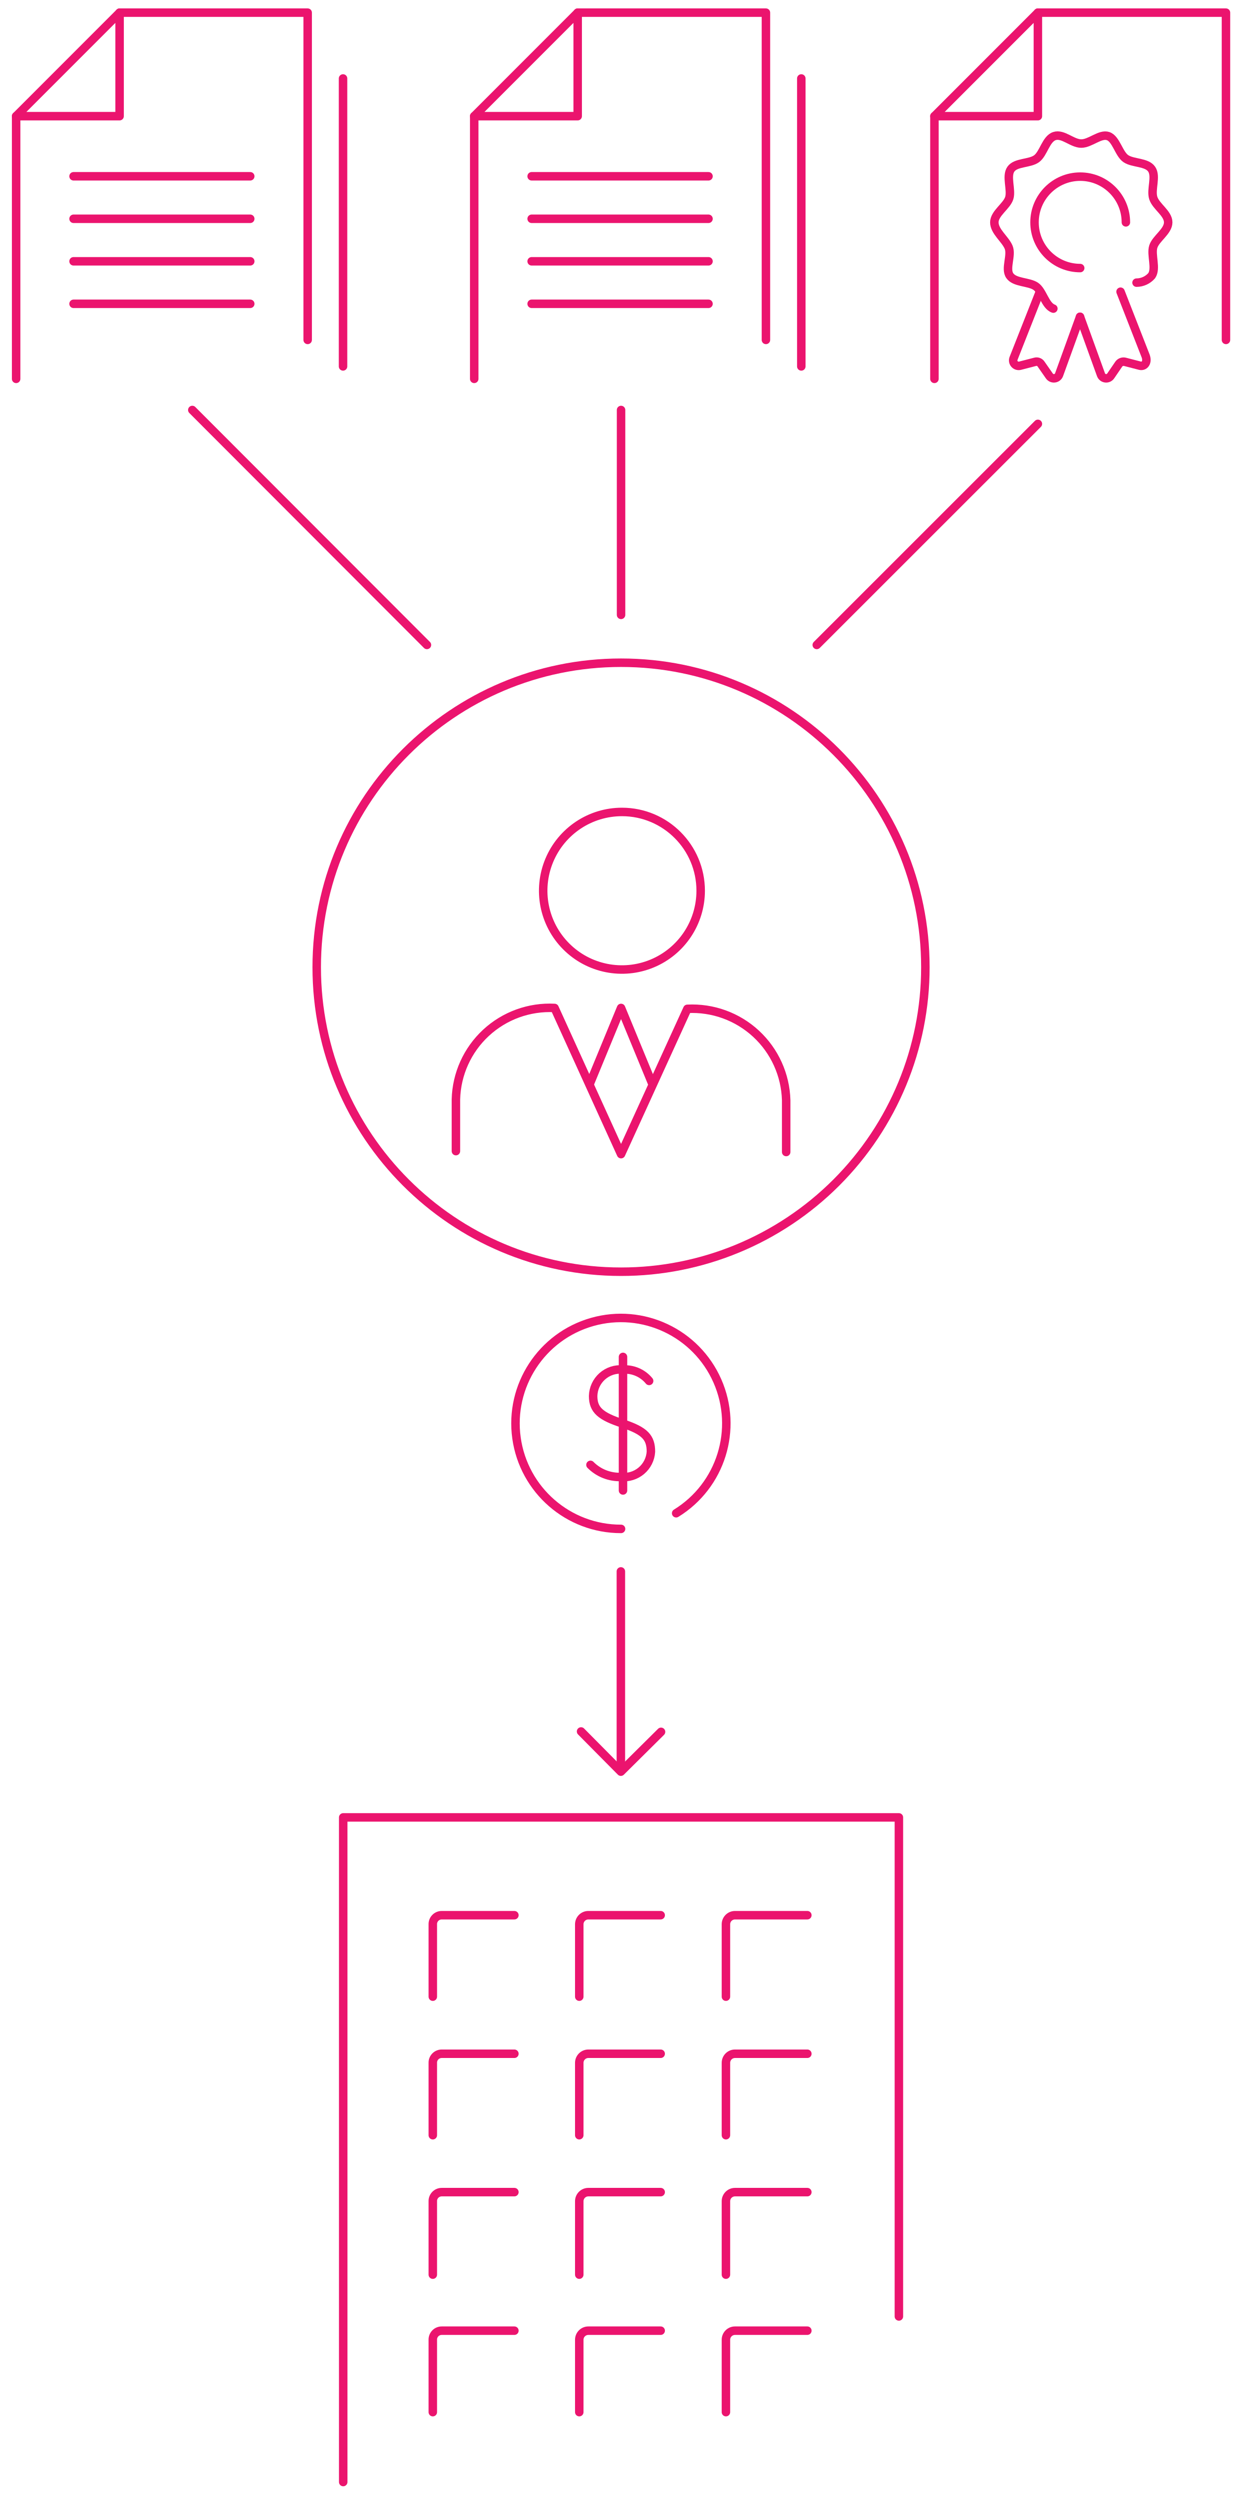 <?xml version="1.0" encoding="UTF-8"?>
<svg width="80px" height="162px" viewBox="0 0 80 162" version="1.1" xmlns="http://www.w3.org/2000/svg" xmlns:xlink="http://www.w3.org/1999/xlink">
    <title>5. Have the SDIRA Custodian Facilitate the Transaction</title>
    <g id="Page-1" stroke="none" stroke-width="1" fill="none" fill-rule="evenodd" stroke-linecap="round" stroke-linejoin="round">
        <g id="How-to-Invest-in-Real-Estate-Using-Your-IRA" transform="translate(-270, -2809)" stroke="#EB146E" stroke-width="0.55">
            <g id="Group-5" transform="translate(0, 840)">
                <g id="property-specific" transform="translate(16, 1796)">
                    <g id="5.-Have-the-SDIRA-Custodian-Facilitate-the-Transaction" transform="translate(254.47, 173.82)">
                        <polyline id="Path" points="21.78 160 21.78 116.935 57.805 116.935 57.805 149.271"></polyline>
                        <path d="M32.878,123.273 L28.165,123.273 C28.01,123.273 27.862,123.335 27.753,123.446 C27.645,123.556 27.585,123.706 27.589,123.861 L27.589,128.551" id="Path"></path>
                        <path d="M42.362,123.273 L37.672,123.273 C37.348,123.273 37.084,123.536 37.084,123.861 L37.084,128.551" id="Path"></path>
                        <path d="M51.87,123.273 L47.179,123.273 C46.855,123.273 46.592,123.536 46.592,123.861 L46.592,128.551" id="Path"></path>
                        <path d="M32.878,132.25 L28.165,132.25 C28.01,132.25 27.862,132.312 27.753,132.423 C27.645,132.533 27.585,132.683 27.589,132.838 L27.589,137.528" id="Path"></path>
                        <path d="M42.362,132.25 L37.672,132.25 C37.348,132.25 37.084,132.513 37.084,132.838 L37.084,137.528" id="Path"></path>
                        <path d="M51.87,132.25 L47.179,132.25 C46.855,132.25 46.592,132.513 46.592,132.838 L46.592,137.528" id="Path"></path>
                        <path d="M32.878,141.216 L28.165,141.216 C28.01,141.216 27.862,141.278 27.753,141.389 C27.645,141.499 27.585,141.649 27.589,141.804 L27.589,146.563" id="Path"></path>
                        <path d="M42.362,141.216 L37.672,141.216 C37.348,141.216 37.084,141.479 37.084,141.804 L37.084,146.563" id="Path"></path>
                        <path d="M51.87,141.216 L47.179,141.216 C46.855,141.216 46.592,141.479 46.592,141.804 L46.592,146.563" id="Path"></path>
                        <path d="M32.878,150.193 L28.165,150.193 C28.01,150.193 27.862,150.255 27.753,150.366 C27.645,150.476 27.585,150.626 27.589,150.781 L27.589,155.471" id="Path"></path>
                        <path d="M42.362,150.193 L37.672,150.193 C37.348,150.193 37.084,150.456 37.084,150.781 L37.084,155.471" id="Path"></path>
                        <path d="M51.87,150.193 L47.179,150.193 C46.855,150.193 46.592,150.456 46.592,150.781 L46.592,155.471" id="Path"></path>
                        <path d="M39.793,98.243 C36.381,98.247 33.488,95.735 33.015,92.356 C32.542,88.977 34.634,85.767 37.917,84.835 C41.199,83.903 44.666,85.535 46.039,88.659 C47.412,91.782 46.271,95.44 43.365,97.228" id="Path"></path>
                        <path d="M41.613,88.655 C41.198,88.147 40.562,87.873 39.908,87.917 C39.421,87.872 38.937,88.032 38.572,88.357 C38.207,88.683 37.994,89.145 37.983,89.634 C37.983,90.545 38.467,90.948 39.908,91.42 C41.348,91.893 41.729,92.331 41.729,93.241 C41.7,93.719 41.477,94.165 41.111,94.474 C40.745,94.783 40.269,94.929 39.793,94.878 C39.051,94.905 38.332,94.621 37.81,94.094" id="Path"></path>
                        <line x1="39.919" y1="87.099" x2="39.919" y2="95.753" id="Path"></line>
                        <path d="M59.522,61.85 C59.522,50.953 50.689,42.12 39.793,42.12 C28.896,42.12 20.063,50.953 20.063,61.85 C20.063,72.746 28.896,81.579 39.793,81.579 C45.026,81.582 50.046,79.504 53.747,75.804 C57.447,72.103 59.525,67.083 59.522,61.85 Z" id="Path"></path>
                        <path d="M44.955,56.894 C44.955,58.96 43.71,60.822 41.801,61.612 C39.892,62.401 37.695,61.963 36.236,60.5 C34.777,59.038 34.343,56.84 35.137,54.933 C35.931,53.025 37.796,51.784 39.862,51.789 C42.677,51.795 44.955,54.079 44.955,56.894 L44.955,56.894 Z" id="Path"></path>
                        <path d="M29.087,73.765 L29.087,70.412 C29.128,68.771 29.831,67.216 31.035,66.101 C32.239,64.986 33.843,64.404 35.483,64.489 L39.793,73.961 L44.091,64.546 C45.731,64.462 47.337,65.043 48.543,66.158 C49.749,67.273 50.454,68.828 50.498,70.47 L50.498,73.823" id="Path"></path>
                        <polyline id="Path" points="37.764 69.409 39.793 64.489 41.821 69.409"></polyline>
                        <polyline id="Path" points="37.2 111.368 39.781 113.973 42.385 111.392"></polyline>
                        <line x1="39.781" y1="113.754" x2="39.781" y2="100.997" id="Path"></line>
                        <path d="M67.819,19.176 C67.289,18.992 67.128,18.024 66.667,17.724 C66.206,17.424 65.318,17.505 64.996,17.044 C64.673,16.583 65.145,15.719 64.915,15.189 C64.685,14.659 63.993,14.175 63.993,13.587 C63.993,12.999 64.8,12.538 64.961,12.008 C65.122,11.478 64.742,10.602 65.065,10.141 C65.387,9.68 66.286,9.795 66.736,9.461 C67.185,9.127 67.335,8.182 67.888,7.998 C68.441,7.813 69.041,8.482 69.628,8.482 C70.216,8.482 70.85,7.825 71.368,7.998 C71.887,8.171 72.06,9.15 72.521,9.461 C72.982,9.772 73.869,9.669 74.192,10.141 C74.515,10.614 74.123,11.455 74.296,12.008 C74.468,12.561 75.264,12.999 75.264,13.587 C75.264,14.175 74.457,14.636 74.296,15.166 C74.134,15.696 74.515,16.583 74.192,17.044 C73.945,17.327 73.588,17.491 73.212,17.494" id="Path"></path>
                        <path d="M69.548,19.706 L68.188,23.463 C68.14,23.589 68.026,23.678 67.892,23.692 C67.758,23.707 67.628,23.645 67.554,23.532 L67.024,22.772 C66.943,22.644 66.789,22.583 66.644,22.622 L65.664,22.875 C65.534,22.91 65.396,22.869 65.306,22.77 C65.216,22.67 65.19,22.528 65.238,22.403 L66.943,18.081" id="Path"></path>
                        <path d="M69.548,19.706 L70.908,23.463 C70.955,23.589 71.069,23.678 71.203,23.692 C71.337,23.707 71.468,23.645 71.541,23.532 L72.06,22.772 C72.149,22.648 72.303,22.589 72.452,22.622 L73.431,22.875 C73.708,22.944 73.961,22.679 73.8,22.241 L72.175,18.081" id="Path"></path>
                        <path d="M69.559,16.549 C67.924,16.549 66.598,15.223 66.598,13.587 C66.598,11.951 67.924,10.625 69.559,10.625 C71.195,10.625 72.521,11.951 72.521,13.587" id="Path"></path>
                        <line x1="60.109" y1="23.728" x2="60.109" y2="6.707" id="Path"></line>
                        <polyline id="Path" points="66.816 0 79.009 0 79.009 21.204"></polyline>
                        <polygon id="Path" points="66.816 6.707 60.109 6.707 66.816 0"></polygon>
                        <line x1="0.576" y1="23.728" x2="0.576" y2="6.707" id="Path"></line>
                        <polyline id="Path" points="7.283 0 19.476 0 19.476 21.204"></polyline>
                        <polygon id="Path" points="7.283 6.707 0.576 6.707 7.283 0"></polygon>
                        <line x1="4.298" y1="10.602" x2="15.753" y2="10.602" id="Path"></line>
                        <line x1="4.298" y1="13.356" x2="15.753" y2="13.356" id="Path"></line>
                        <line x1="4.298" y1="16.111" x2="15.753" y2="16.111" id="Path"></line>
                        <line x1="4.298" y1="18.865" x2="15.753" y2="18.865" id="Path"></line>
                        <line x1="21.769" y1="4.264" x2="21.769" y2="22.921" id="Path"></line>
                        <line x1="30.274" y1="23.728" x2="30.274" y2="6.707" id="Path"></line>
                        <polyline id="Path" points="36.981 0 49.185 0 49.185 21.204"></polyline>
                        <polygon id="Path" points="36.981 6.707 30.274 6.707 36.981 0"></polygon>
                        <line x1="33.996" y1="10.602" x2="45.462" y2="10.602" id="Path"></line>
                        <line x1="33.996" y1="13.356" x2="45.462" y2="13.356" id="Path"></line>
                        <line x1="33.996" y1="16.111" x2="45.462" y2="16.111" id="Path"></line>
                        <line x1="33.996" y1="18.865" x2="45.462" y2="18.865" id="Path"></line>
                        <line x1="51.478" y1="4.264" x2="51.478" y2="22.921" id="Path"></line>
                        <line x1="39.793" y1="25.745" x2="39.793" y2="39.02" id="Path"></line>
                        <line x1="11.997" y1="25.745" x2="27.208" y2="40.968" id="Path"></line>
                        <line x1="66.816" y1="26.644" x2="52.481" y2="40.968" id="Path"></line>
                    </g>
                </g>
            </g>
        </g>
    </g>
</svg>